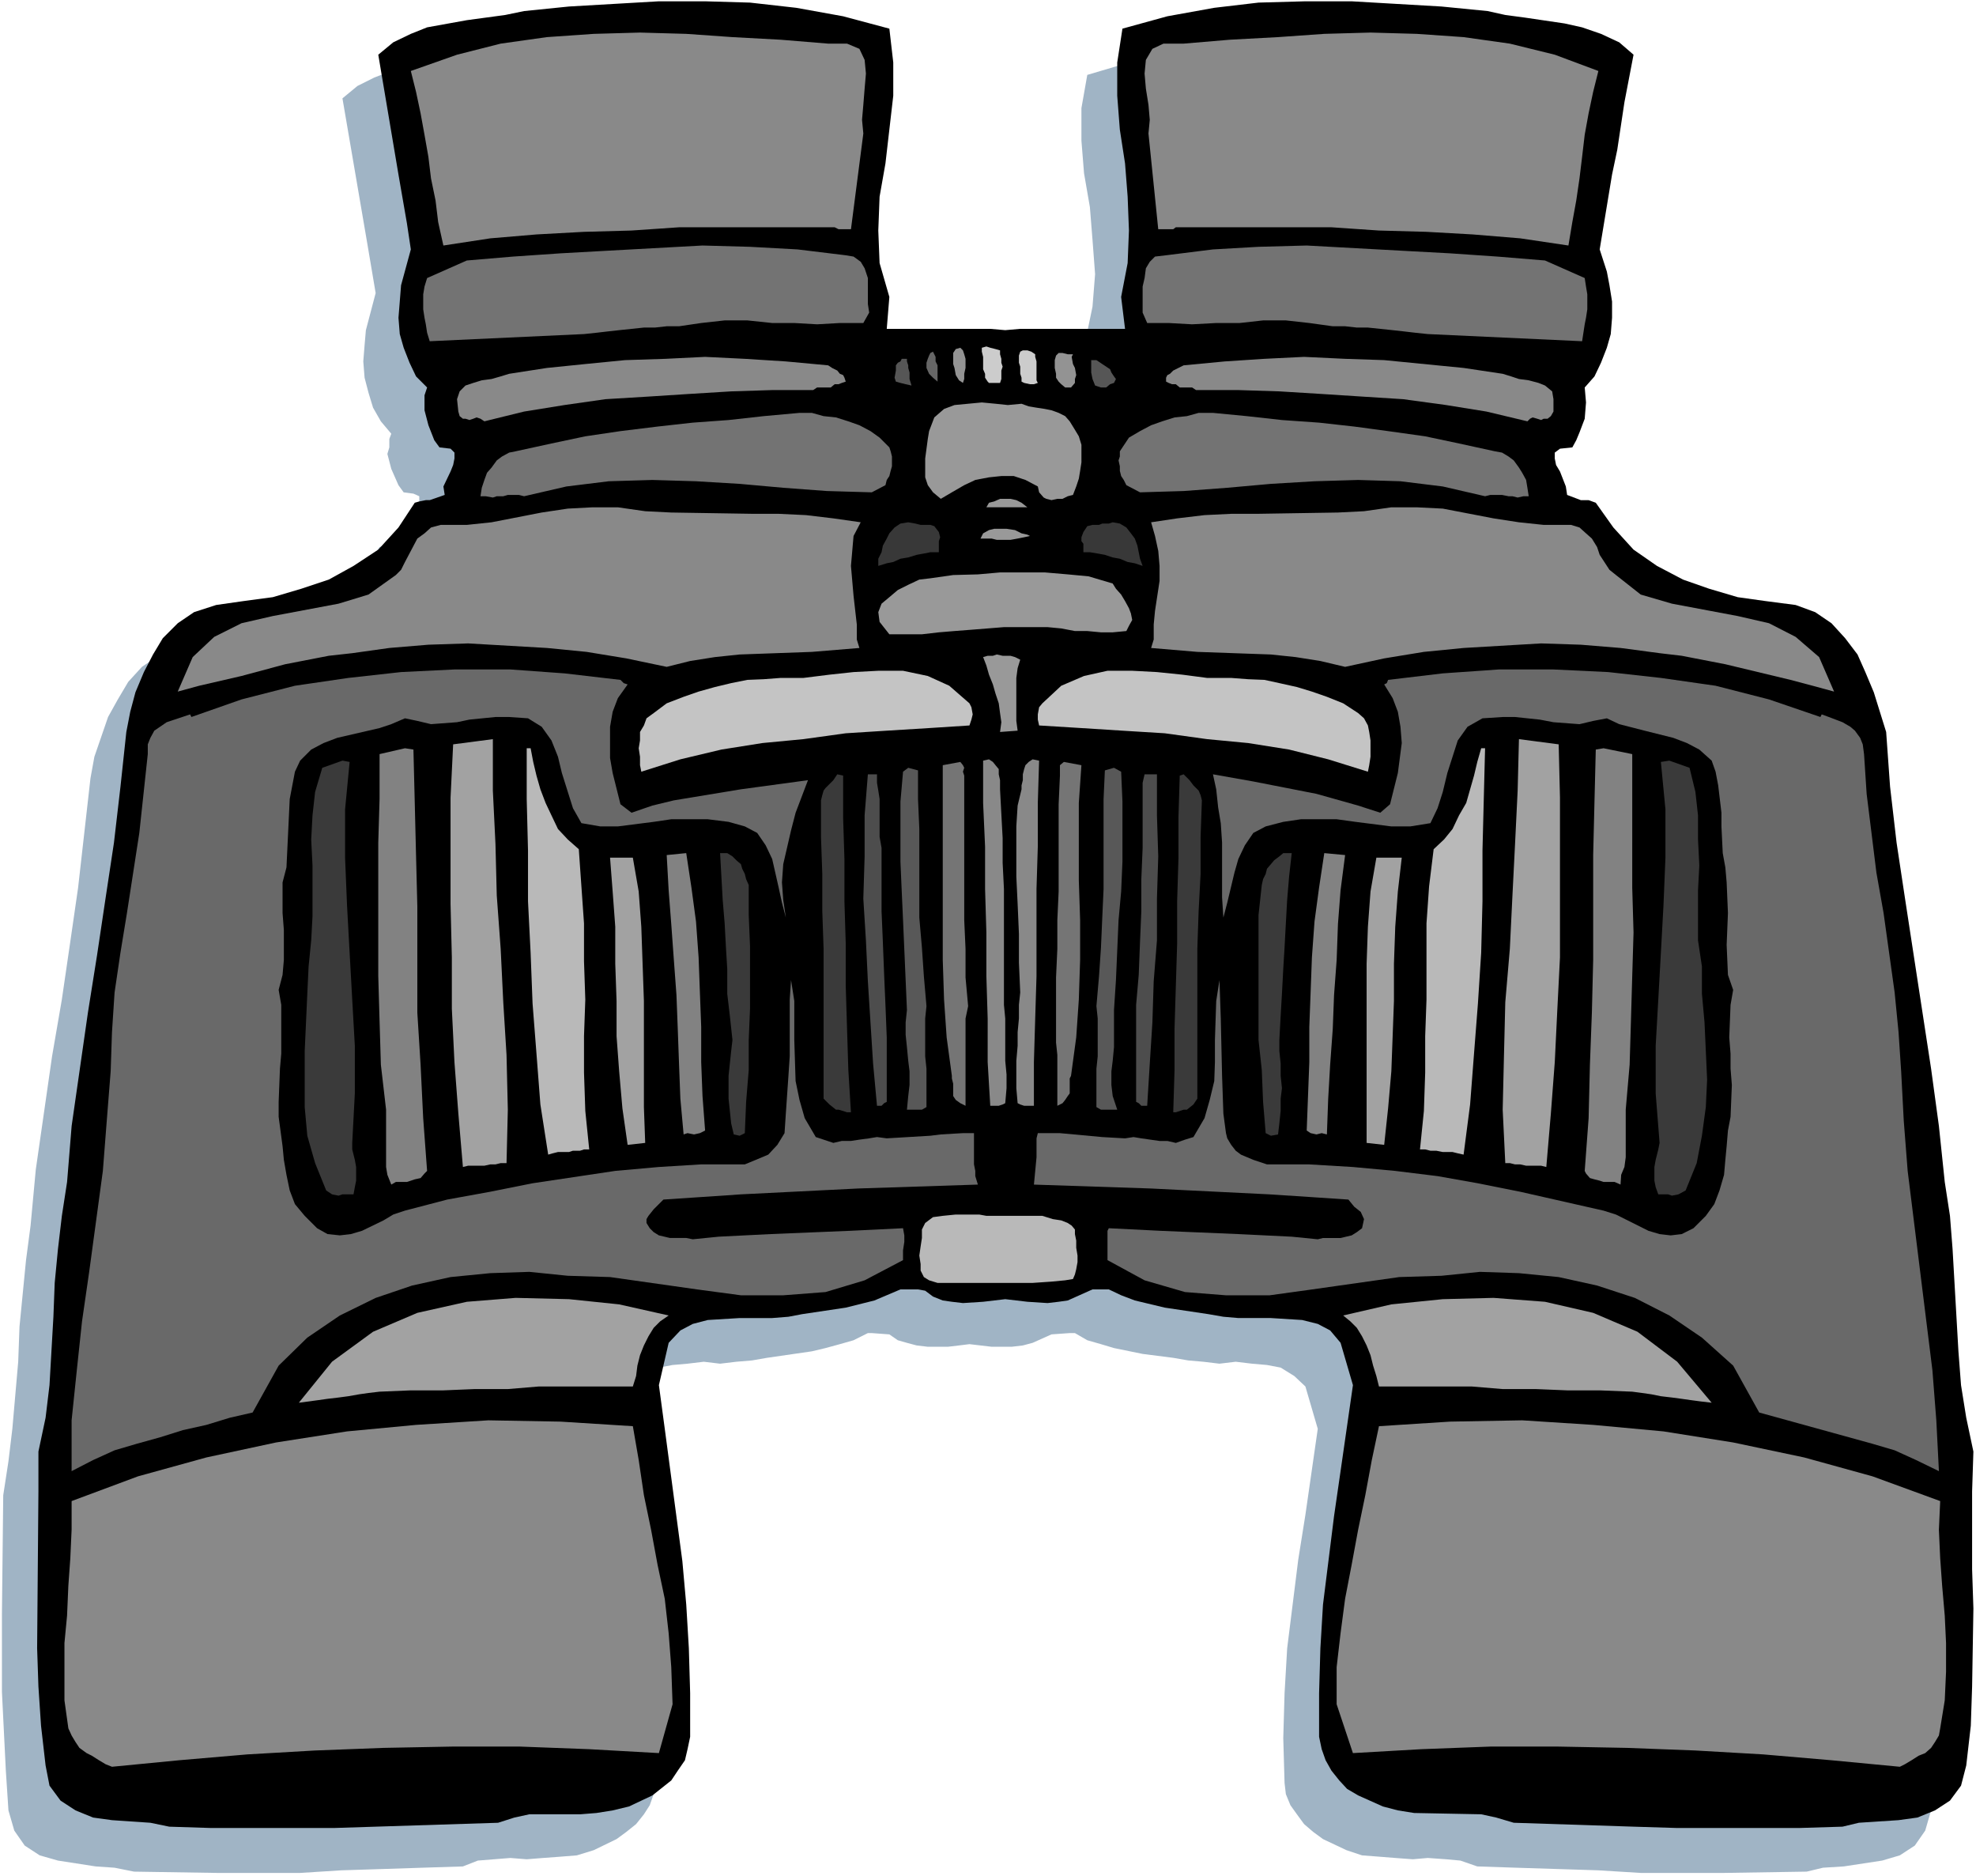 <?xml version="1.0" encoding="UTF-8" standalone="no"?>
<svg
   version="1.0"
   width="129.766mm"
   height="123.186mm"
   id="svg60"
   sodipodi:docname="Binoculars 15.wmf"
   xmlns:inkscape="http://www.inkscape.org/namespaces/inkscape"
   xmlns:sodipodi="http://sodipodi.sourceforge.net/DTD/sodipodi-0.dtd"
   xmlns="http://www.w3.org/2000/svg"
   xmlns:svg="http://www.w3.org/2000/svg">
  <rect width="100%" height="100%" fill="#333333" stroke="none"/>
  <sodipodi:namedview
     id="namedview60"
     pagecolor="#ffffff"
     bordercolor="#000000"
     borderopacity="0.25"
     inkscape:showpageshadow="2"
     inkscape:pageopacity="0.0"
     inkscape:pagecheckerboard="0"
     inkscape:deskcolor="#d1d1d1"
     inkscape:document-units="mm" />
  <defs
     id="defs1">
    <pattern
       id="WMFhbasepattern"
       patternUnits="userSpaceOnUse"
       width="6"
       height="6"
       x="0"
       y="0" />
  </defs>
  <path
     style="fill:#ffffff;fill-opacity:1;fill-rule:evenodd;stroke:none"
     d="M 0,465.584 H 490.455 V 0 H 0 Z"
     id="path1" />
  <path
     style="fill:#a0b4c5;fill-opacity:1;fill-rule:evenodd;stroke:none"
     d="m 480.921,371.045 -1.616,-8.403 -1.454,-8.08 -0.97,-16.645 -0.97,-16.807 -0.646,-8.403 -1.454,-8.565 -1.616,-13.898 -1.616,-14.221 -6.464,-42.341 -2.101,-13.413 -1.616,-13.898 -1.131,-13.252 -1.293,-5.333 -1.616,-4.687 -2.101,-5.171 -2.101,-4.363 -2.747,-4.363 -3.717,-3.717 -4.04,-2.747 -4.686,-1.616 -7.434,-1.131 -7.11,-1.293 -7.11,-1.778 -6.787,-2.262 -6.302,-3.394 -5.818,-4.04 -4.686,-5.495 -4.525,-5.979 -1.616,-0.808 -3.07,-0.323 -2.424,-0.646 v -1.616 l -1.616,-4.525 -1.454,-3.394 0.323,-1.293 1.454,-0.646 2.747,-0.323 1.616,-3.717 1.454,-3.717 0.323,-3.717 v -2.101 l -0.323,-1.293 1.939,-3.071 2.101,-3.394 1.293,-3.717 0.97,-3.717 0.323,-4.04 v -4.04 l -0.646,-3.717 -0.646,-3.717 -1.616,-5.495 2.909,-18.585 2.101,-11.797 0.97,-6.141 2.424,-11.797 -4.04,-3.07 -4.04,-2.101 -4.848,-1.616 -4.363,-0.97 -9.696,-1.454 -4.848,-0.646 -4.686,-0.97 -11.15,-0.97 -11.312,-0.808 -10.989,-0.646 h -11.312 l -11.474,0.323 -11.474,1.454 -11.15,2.262 -11.474,3.394 -1.454,8.242 v 8.08 l 0.646,8.08 1.454,8.403 0.646,8.08 0.646,8.565 -0.646,8.08 -1.778,8.565 0.808,7.757 h -10.504 -3.717 -11.474 l -3.878,0.323 -3.717,-0.323 h -11.15 -7.434 -7.11 l 1.131,-7.757 -2.101,-8.565 -0.323,-8.08 0.323,-8.565 0.97,-8.08 1.131,-8.403 0.646,-8.08 v -8.08 l -1.131,-8.242 -11.312,-3.394 -11.635,-2.262 -11.474,-1.454 -11.15,-0.323 h -11.15 l -22.786,1.454 -11.15,0.97 -4.686,0.97 -9.534,1.293 -9.858,1.778 -4.202,1.616 -4.202,2.101 -3.717,3.07 6.141,35.876 2.101,12.444 -2.424,9.211 -0.323,3.717 -0.323,4.04 0.323,4.04 0.97,3.717 1.131,3.717 1.939,3.394 2.586,3.071 -0.485,1.293 v 2.101 l -0.485,1.616 0.97,3.717 1.778,4.04 1.293,1.778 2.424,0.323 1.454,0.646 v 1.293 l -0.485,1.778 -0.97,1.616 -1.293,4.525 0.323,1.616 -3.717,0.97 h -1.131 l -1.616,0.485 -0.97,0.323 -4.04,5.979 -5.171,5.495 -5.979,4.04 -6.141,3.394 -7.11,2.262 -6.787,1.778 -7.434,1.293 -7.11,1.131 -5.171,1.616 -4.04,2.747 -3.394,3.717 -2.586,4.363 -2.424,4.363 -3.394,9.858 -0.97,5.333 -3.07,27.15 -1.939,13.413 -2.101,14.383 -2.424,14.06 -4.04,28.119 -1.293,13.898 -1.131,8.565 -1.616,16.484 -0.323,8.727 -1.454,16.645 -0.97,8.08 -1.293,8.403 -0.323,29.412 v 19.393 l 0.97,19.554 0.646,9.858 1.454,5.01 2.586,3.717 3.717,2.424 4.525,1.293 9.373,1.454 4.686,0.323 4.848,0.97 20.685,0.323 h 10.181 10.342 l 10.181,-0.646 10.181,-0.323 9.858,-0.323 10.181,-0.323 3.717,-1.454 4.04,-0.323 4.04,-0.323 4.04,0.323 4.04,-0.323 4.363,-0.323 4.04,-0.323 4.202,-1.293 5.656,-2.747 2.424,-1.778 2.424,-1.939 1.939,-2.424 1.454,-2.262 0.97,-2.747 0.323,-2.747 v -11.151 l -0.323,-11.151 -0.646,-11.151 -1.131,-10.828 -4.363,-33.129 -1.293,-10.504 3.07,-10.504 2.262,-2.586 3.394,-2.101 3.394,-0.646 3.717,-0.323 4.04,-0.485 4.04,0.485 4.04,-0.485 3.878,-0.323 3.717,-0.646 11.15,-1.616 3.394,-0.808 3.555,-0.97 3.394,-0.97 3.555,-1.778 h 0.97 l 4.363,0.323 2.101,1.454 2.262,0.646 2.424,0.646 2.747,0.323 h 5.01 l 2.747,-0.323 2.586,-0.323 2.747,0.323 2.747,0.323 h 5.01 l 2.747,-0.323 2.424,-0.646 4.686,-2.101 4.525,-0.323 h 1.293 l 3.07,1.778 3.394,0.97 3.232,0.97 7.11,1.454 7.595,0.97 3.717,0.646 3.717,0.323 4.04,0.485 4.04,-0.485 4.04,0.485 3.717,0.323 3.394,0.646 3.394,2.101 2.747,2.586 3.07,10.504 -3.07,21.332 -1.778,11.151 -2.747,21.978 -0.646,11.151 -0.323,11.151 0.323,11.151 0.323,2.747 1.131,2.747 1.616,2.262 1.778,2.424 2.262,1.939 2.424,1.778 5.818,2.747 3.878,1.293 4.202,0.323 4.04,0.323 4.363,0.323 3.717,-0.323 4.525,0.323 3.555,0.323 4.202,1.454 9.696,0.323 10.181,0.323 10.181,0.323 10.504,0.646 h 10.181 10.504 l 20.523,-0.323 4.04,-0.97 5.171,-0.323 9.534,-1.454 4.363,-1.293 3.717,-2.424 2.586,-3.717 1.454,-5.01 0.97,-9.858 0.323,-9.858 0.323,-19.231 -0.323,-9.858 v -19.554 z"
     id="path2" />
  <path
     style="fill:#000000;fill-opacity:1;fill-rule:evenodd;stroke:none"
     d="m 489.809,360.218 -1.778,-8.403 -1.293,-8.08 -0.646,-8.403 -1.454,-25.372 -0.646,-8.242 -1.293,-8.403 -1.454,-13.898 -1.939,-14.221 -6.464,-42.179 -2.101,-13.898 -1.616,-13.898 -0.97,-13.575 -3.07,-9.858 -2.101,-5.01 -1.939,-4.363 -3.07,-4.04 -3.394,-3.717 -4.04,-2.747 -4.848,-1.778 -7.434,-0.97 -6.949,-0.97 -7.11,-2.101 -6.464,-2.262 -6.464,-3.394 -5.818,-4.04 -5.01,-5.495 -4.363,-6.141 -1.778,-0.646 h -1.939 l -3.394,-1.293 -0.323,-2.101 -1.454,-3.717 -0.97,-1.616 -0.323,-1.616 v -1.454 l 1.293,-0.97 3.07,-0.323 0.97,-1.778 0.808,-1.939 1.293,-3.394 0.323,-4.04 -0.323,-3.717 2.424,-2.747 1.616,-3.394 1.454,-3.717 0.97,-3.394 0.323,-4.04 V 74.823 l -0.646,-4.04 -0.646,-3.394 -1.778,-5.495 3.07,-18.585 1.293,-6.141 1.778,-11.797 2.262,-11.797 -3.555,-3.07 -4.525,-2.101 -4.686,-1.616 -4.363,-0.97 L 378.467,4.363 373.619,3.717 369.256,2.747 357.782,1.616 346.632,0.97 335.481,0.323 h -11.474 l -11.635,0.323 -10.989,1.293 -11.635,2.101 -11.15,3.07 -1.293,8.403 v 8.242 l 0.646,8.403 1.293,8.403 0.646,8.242 0.323,8.403 -0.323,8.08 -1.616,8.403 0.97,7.919 h -26.018 l -3.717,0.323 -3.717,-0.323 h -25.694 l 0.646,-7.919 -2.424,-8.403 -0.323,-8.08 0.323,-8.403 1.454,-8.242 1.939,-16.807 V 15.514 L 220.745,7.111 209.272,4.04 197.637,1.939 186.163,0.646 175.013,0.323 h -11.474 l -11.15,0.646 -11.15,0.646 -11.15,1.131 -4.686,0.97 -9.534,1.293 -9.858,1.778 -4.04,1.616 -4.363,2.101 -3.717,3.07 5.01,29.735 2.101,12.12 0.97,6.464 -2.424,8.888 -0.323,4.04 -0.323,4.04 0.323,4.04 0.97,3.394 1.454,3.717 1.616,3.394 2.747,2.747 -0.646,1.939 v 1.778 1.939 l 0.97,3.717 1.454,3.717 1.293,1.778 2.747,0.323 0.97,0.97 v 1.454 l -0.323,1.616 -0.646,1.616 -1.778,3.717 0.323,2.101 -3.717,1.293 h -0.97 l -1.616,0.323 -1.131,0.323 -4.04,6.141 -5.01,5.495 -6.141,4.04 -6.141,3.394 -6.787,2.262 -7.11,2.101 -7.272,0.97 -6.787,0.97 -5.494,1.778 -4.04,2.747 -3.717,3.717 -2.424,4.04 -2.262,4.363 -2.101,5.01 -1.293,4.848 -0.97,5.01 -1.454,13.575 -1.616,13.898 -2.101,13.898 -2.101,14.06 -2.262,14.221 -4.04,28.119 -1.131,13.898 -1.293,8.403 -0.97,8.242 -0.808,8.403 -0.323,8.403 -0.97,16.969 -0.97,8.08 -1.778,8.403 v 9.858 l -0.323,38.947 0.323,9.535 0.646,9.696 1.131,9.858 0.97,5.01 2.747,3.717 3.717,2.424 4.363,1.778 4.686,0.646 9.534,0.646 4.686,0.97 10.181,0.323 h 10.181 20.685 l 40.562,-1.293 4.04,-1.293 3.717,-0.808 h 4.04 8.565 l 4.04,-0.323 4.04,-0.646 4.04,-0.97 5.818,-2.747 4.686,-3.717 1.616,-2.424 1.778,-2.586 0.646,-2.747 0.646,-3.071 v -10.828 l -0.323,-11.151 -0.646,-10.828 -0.97,-10.828 -4.363,-32.806 -1.454,-10.828 2.424,-10.504 2.909,-3.07 3.07,-1.616 3.717,-0.97 7.918,-0.485 h 4.04 4.04 l 4.04,-0.323 3.394,-0.646 10.827,-1.616 7.11,-1.778 6.464,-2.747 h 4.363 l 1.778,0.323 1.939,1.454 2.424,0.97 2.262,0.323 2.747,0.323 5.01,-0.323 5.494,-0.646 5.494,0.646 5.01,0.323 2.747,-0.323 2.262,-0.323 6.141,-2.747 h 4.04 l 3.07,1.454 3.394,1.293 7.434,1.778 10.827,1.616 3.717,0.646 3.717,0.323 h 4.04 4.04 l 7.757,0.485 3.878,0.97 3.07,1.616 2.586,3.07 3.07,10.504 -3.07,21.332 -1.616,11.151 -2.747,21.978 -0.646,10.828 -0.323,11.151 v 10.828 l 0.646,3.071 0.97,2.747 1.454,2.586 1.939,2.424 1.939,2.101 2.747,1.616 6.141,2.747 3.717,0.97 4.04,0.646 16.645,0.323 3.717,0.808 4.363,1.293 29.734,0.97 10.504,0.323 h 20.685 10.181 l 10.504,-0.323 4.04,-0.97 9.858,-0.646 4.686,-0.646 4.363,-1.778 3.717,-2.424 2.747,-3.717 1.293,-5.01 1.131,-9.858 0.323,-9.696 0.323,-19.393 -0.323,-9.696 v -19.393 z"
     id="path3" />
  <path
     style="fill:#696969;fill-opacity:1;fill-rule:evenodd;stroke:none"
     d="m 452.156,177.281 -0.323,0.646 -12.766,-4.363 -13.251,-3.394 -13.574,-1.939 -13.09,-1.454 -13.574,-0.646 h -13.574 l -13.898,0.97 -13.574,1.616 -0.323,0.808 -0.646,0.323 2.101,3.394 1.293,3.394 0.646,3.717 0.323,4.04 -0.97,7.434 -1.939,7.757 -2.424,2.101 -5.494,-1.778 -10.342,-2.909 -15.675,-3.07 -10.019,-1.778 0.808,3.717 0.485,4.525 0.646,3.879 0.323,4.848 v 13.575 l 0.323,5.01 0.97,-3.717 1.778,-7.434 0.97,-3.394 1.616,-3.394 2.101,-3.07 3.07,-1.616 4.363,-1.131 4.363,-0.646 h 4.525 4.363 l 4.686,0.646 8.888,1.131 h 4.686 l 5.01,-0.808 1.778,-3.717 1.293,-4.04 1.131,-4.687 1.293,-4.04 1.293,-4.04 2.424,-3.394 3.717,-2.101 5.01,-0.323 h 3.07 l 6.141,0.646 3.394,0.646 6.464,0.485 3.394,-0.808 3.394,-0.646 3.07,1.454 6.302,1.616 7.11,1.778 3.394,1.293 3.07,1.616 3.07,2.747 0.97,2.747 0.646,3.394 0.808,6.787 v 3.394 l 0.323,6.626 0.646,3.555 0.323,3.717 0.323,7.595 -0.323,7.919 0.323,7.434 1.293,3.717 -0.646,3.717 -0.323,8.08 0.323,4.04 v 3.717 l 0.323,4.04 -0.323,7.919 -0.646,3.394 -0.323,3.879 -0.323,3.394 -0.323,3.717 -1.131,3.879 -1.293,3.394 -2.101,2.909 -3.07,3.071 -2.909,1.454 -2.747,0.323 -2.747,-0.323 -2.747,-0.808 -8.08,-4.04 -3.07,-0.97 -20.685,-4.687 -10.504,-2.101 -10.019,-1.778 -10.504,-1.293 -10.504,-0.97 -10.827,-0.646 h -10.504 l -3.394,-1.131 -3.07,-1.293 -1.293,-0.97 -1.131,-1.454 -0.97,-1.616 -0.323,-1.293 -0.646,-4.848 -0.323,-9.373 -0.323,-14.221 -0.323,-9.535 -0.808,5.171 -0.323,9.696 v 5.495 l -0.162,4.687 -1.131,4.687 -1.293,4.525 -2.747,4.687 -2.101,0.646 -2.262,0.808 -2.101,-0.485 h -1.939 l -4.525,-0.646 -1.939,-0.323 -2.101,0.323 -5.656,-0.323 -10.504,-0.97 h -3.07 -2.424 l -0.323,1.293 v 4.687 l -0.646,6.787 29.088,0.97 29.411,1.454 9.858,0.646 9.696,0.646 1.454,1.778 1.616,1.293 0.808,1.778 -0.485,2.262 -1.293,0.97 -1.293,0.808 -2.747,0.646 h -4.363 l -1.293,0.323 -6.464,-0.646 -13.251,-0.646 -19.23,-0.808 -6.464,-0.323 -6.464,-0.323 -0.323,0.646 v 7.272 l 9.211,5.01 10.019,2.909 10.181,0.808 h 10.827 l 10.504,-1.454 21.654,-3.071 10.504,-0.323 9.534,-0.97 9.696,0.323 9.858,0.97 9.534,2.101 9.373,3.071 8.565,4.363 8.08,5.495 7.757,6.949 6.464,11.636 28.118,7.757 5.494,1.616 5.333,2.424 5.656,2.747 -0.646,-12.605 -0.97,-12.444 -6.141,-49.451 -0.97,-12.444 -0.646,-12.282 -0.646,-9.696 -0.97,-9.858 -2.747,-19.716 -1.778,-10.02 -2.424,-19.554 -0.646,-9.858 -0.323,-2.424 -0.646,-1.616 -1.293,-1.778 -1.131,-0.97 -1.939,-1.131 -3.394,-1.293 z"
     id="path4" />
  <path
     style="fill:#898989;fill-opacity:1;fill-rule:evenodd;stroke:none"
     d="m 401.091,142.697 -1.616,-1.293 -2.424,-3.717 -0.646,-1.939 -1.293,-2.101 -1.454,-1.293 -1.616,-1.454 -2.101,-0.646 h -6.787 l -6.141,-0.646 -6.302,-0.97 -12.605,-2.424 -6.464,-0.323 h -6.302 l -6.787,0.97 -6.464,0.323 -20.038,0.323 h -6.464 l -6.626,0.323 -6.787,0.808 -6.464,0.97 0.97,3.394 0.808,3.717 0.323,3.717 v 3.717 l -1.131,7.434 -0.323,3.394 v 3.717 l -0.646,2.101 11.474,0.97 18.261,0.646 6.141,0.646 6.141,0.97 6.141,1.454 9.696,-2.101 9.858,-1.616 9.858,-0.97 19.23,-1.131 9.858,0.323 9.858,0.808 9.696,1.293 5.494,0.646 10.827,2.101 16.16,3.879 5.494,1.454 5.333,1.454 -3.717,-8.565 -5.818,-5.01 -6.626,-3.394 -7.757,-1.778 -16.322,-3.071 -7.757,-2.262 z"
     id="path5" />
  <path
     style="fill:#898989;fill-opacity:1;fill-rule:evenodd;stroke:none"
     d="M 385.9,13.575 374.75,10.828 363.276,9.211 351.641,8.403 l -11.474,-0.323 -11.474,0.323 -11.474,0.808 -11.958,0.646 -11.474,0.97 h -5.01 l -2.747,1.293 -1.616,2.747 -0.323,3.394 0.323,3.717 0.646,4.04 0.323,3.717 -0.323,3.394 2.424,23.756 h 0.646 0.97 0.97 1.131 l 0.646,-0.485 h 0.97 0.97 1.131 11.797 11.797 11.958 l 11.797,0.808 11.797,0.323 11.474,0.646 11.797,0.97 11.958,1.778 0.97,-5.818 0.97,-5.333 0.808,-5.495 0.646,-5.333 0.646,-5.495 0.97,-5.333 1.131,-5.333 1.293,-5.171 z"
     id="path6" />
  <path
     style="fill:#898989;fill-opacity:1;fill-rule:evenodd;stroke:none"
     d="m 481.567,372.5 -16.806,-6.141 -16.968,-4.687 -17.614,-3.717 -17.291,-2.747 -17.453,-1.616 -17.614,-1.131 -17.938,0.323 -17.614,1.131 -1.778,8.403 -1.616,8.727 -1.778,8.565 -1.616,8.727 -1.616,8.403 -1.131,8.565 -0.97,8.403 v 9.211 l 4.04,12.12 16.968,-0.97 17.13,-0.646 h 16.968 l 16.968,0.323 16.968,0.646 16.806,0.97 16.968,1.454 16.968,1.616 1.293,-0.646 1.616,-0.97 1.778,-1.131 1.616,-0.646 1.454,-1.293 0.97,-1.454 0.97,-1.616 0.323,-1.778 1.131,-6.949 0.323,-7.111 v -7.111 l -0.323,-6.787 -0.646,-7.434 -0.485,-6.787 -0.323,-7.111 z"
     id="path7" />
  <path
     style="fill:#737373;fill-opacity:1;fill-rule:evenodd;stroke:none"
     d="m 383.476,64.642 -11.797,-0.97 -11.797,-0.808 -11.958,-0.646 -11.797,-0.646 -11.797,-0.646 -11.958,0.323 -11.312,0.646 -11.635,1.454 -2.747,0.323 -1.293,1.293 -0.97,1.616 -0.323,2.424 -0.485,2.101 v 2.262 2.101 2.101 l 1.131,2.586 h 5.333 l 5.818,0.323 5.979,-0.323 h 5.818 l 5.818,-0.646 h 5.656 l 5.818,0.646 5.818,0.808 h 3.07 l 2.909,0.323 h 2.747 l 3.07,0.323 3.07,0.323 2.909,0.323 2.747,0.323 3.07,0.323 38.299,1.778 0.323,-2.101 0.323,-2.101 0.323,-1.616 0.323,-2.101 v -1.939 -1.778 l -0.323,-1.939 -0.323,-2.101 z"
     id="path8" />
  <path
     style="fill:#3a3a3a;fill-opacity:1;fill-rule:evenodd;stroke:none"
     d="m 414.342,188.755 -2.101,0.323 1.131,11.797 v 11.959 l -0.485,11.797 -0.646,11.797 -0.646,11.636 -0.646,11.474 v 11.797 l 0.97,12.282 -0.323,1.616 -0.323,1.293 -0.323,1.293 -0.323,1.778 v 1.616 1.778 l 0.323,1.616 0.646,1.778 h 0.646 1.131 0.646 l 0.97,0.323 1.616,-0.323 1.778,-0.97 2.747,-6.787 1.293,-6.787 0.97,-7.111 0.323,-6.787 -0.323,-7.111 -0.323,-7.111 -0.646,-7.111 v -6.787 l -0.97,-6.464 v -5.979 -6.464 l 0.323,-6.141 -0.323,-6.464 v -5.979 l -0.646,-5.818 -1.454,-5.979 z"
     id="path9" />
  <path
     style="fill:#898989;fill-opacity:1;fill-rule:evenodd;stroke:none"
     d="m 372.972,92.761 -9.696,-1.454 -9.858,-0.97 -9.858,-0.97 -9.696,-0.323 -10.181,-0.485 -9.858,0.485 -9.858,0.646 -10.181,0.97 -1.293,0.646 -1.293,0.646 -0.808,0.808 -0.646,0.323 -0.323,0.646 v 0.97 l 0.646,0.323 0.808,0.323 h 0.97 l 0.97,0.808 h 0.97 1.131 0.97 l 0.97,0.646 h 10.504 l 10.181,0.323 10.504,0.646 10.019,0.646 10.181,0.646 10.666,1.454 10.019,1.616 10.181,2.424 0.646,-0.646 0.646,-0.323 1.131,0.323 0.97,0.323 0.646,-0.323 h 0.97 l 0.808,-0.646 0.646,-1.131 v -3.07 l -0.323,-1.939 -1.778,-1.454 -1.616,-0.646 -2.424,-0.646 -2.424,-0.323 -1.939,-0.646 z"
     id="path10" />
  <path
     style="fill:#828282;fill-opacity:1;fill-rule:evenodd;stroke:none"
     d="m 398.02,185.684 -1.939,0.323 -0.323,12.928 -0.323,13.252 v 12.767 13.252 l -0.323,13.09 -0.485,12.928 -0.323,13.252 -0.97,13.09 0.323,0.646 0.97,1.131 1.131,0.323 1.293,0.323 0.97,0.323 h 1.454 1.293 l 1.454,0.646 0.162,-2.424 0.808,-1.939 0.323,-2.424 v -2.262 -2.424 -2.424 -2.586 -2.101 l 0.97,-11.151 0.323,-10.828 0.323,-11.151 0.323,-10.828 -0.323,-11.151 V 209.117 198.289 187.139 Z"
     id="path11" />
  <path
     style="fill:#737373;fill-opacity:1;fill-rule:evenodd;stroke:none"
     d="m 371.033,111.992 -8.888,-1.939 -8.403,-1.778 -9.211,-1.293 -8.403,-1.131 -8.726,-0.97 -9.211,-0.646 -8.726,-0.97 -8.403,-0.808 h -3.555 l -2.909,0.808 -3.07,0.323 -3.07,0.97 -2.747,0.97 -2.747,1.454 -2.747,1.616 -1.616,2.424 -0.646,0.97 v 1.293 l -0.323,0.97 0.323,1.454 v 1.131 l 0.323,1.293 0.646,0.97 0.646,1.293 3.394,1.778 10.827,-0.323 10.827,-0.808 10.827,-0.97 10.827,-0.646 10.827,-0.323 10.504,0.323 10.504,1.293 10.504,2.424 1.293,-0.323 h 1.454 1.454 l 1.616,0.323 h 0.97 l 1.293,0.323 1.454,-0.323 h 1.293 l -0.323,-2.101 -0.323,-1.939 -0.97,-1.778 -0.808,-1.293 -1.293,-1.778 -1.293,-0.97 -1.616,-0.97 z"
     id="path12" />
  <path
     style="fill:#a2a2a2;fill-opacity:1;fill-rule:evenodd;stroke:none"
     d="m 377.012,183.422 -0.323,12.767 -0.646,13.252 -0.646,12.767 -0.646,13.252 -1.131,13.252 -0.323,13.09 -0.323,13.575 0.646,13.252 h 1.131 l 1.293,0.323 h 1.293 l 1.454,0.323 h 0.97 1.454 1.293 l 1.293,0.323 1.131,-13.252 0.97,-12.767 0.646,-13.252 0.646,-12.767 v -13.252 -13.252 -13.09 l -0.323,-13.252 z"
     id="path13" />
  <path
     style="fill:#a2a2a2;fill-opacity:1;fill-rule:evenodd;stroke:none"
     d="m 333.38,326.442 1.778,1.454 1.616,1.616 1.293,2.101 1.131,2.262 0.97,2.424 0.646,2.586 0.808,2.586 0.646,2.586 h 7.11 8.08 7.757 l 7.757,0.646 h 8.242 l 7.757,0.323 h 8.08 l 8.08,0.323 2.424,0.323 2.262,0.323 2.424,0.485 2.747,0.323 2.424,0.323 2.262,0.323 2.424,0.323 2.747,0.323 -8.565,-10.181 -9.858,-7.434 -10.989,-4.687 -11.958,-2.747 -12.766,-0.97 -12.605,0.323 -12.766,1.293 z"
     id="path14" />
  <path
     style="fill:#b9b9b9;fill-opacity:1;fill-rule:evenodd;stroke:none"
     d="m 367.64,185.684 -0.97,3.394 -0.808,3.394 -0.97,3.394 -0.97,3.394 -1.778,3.07 -1.616,3.394 -2.101,2.586 -2.586,2.424 -1.131,9.211 -0.646,9.211 v 9.373 9.535 l -0.323,9.05 v 9.05 l -0.323,9.535 -0.97,9.535 h 1.293 l 1.293,0.323 h 1.454 l 1.616,0.323 h 1.131 1.293 l 1.293,0.323 1.454,0.323 1.616,-12.444 0.97,-12.605 0.97,-12.444 0.808,-12.605 0.323,-12.767 v -12.605 l 0.323,-12.767 0.323,-12.605 z"
     id="path15" />
  <path
     style="fill:#a2a2a2;fill-opacity:1;fill-rule:evenodd;stroke:none"
     d="m 341.622,212.834 -1.454,8.403 -0.646,8.727 -0.323,9.211 v 9.211 8.727 8.727 8.888 8.888 l 4.363,0.485 0.97,-9.05 0.808,-9.211 0.323,-8.727 0.323,-8.727 v -9.211 l 0.323,-9.211 0.646,-8.727 0.97,-8.403 z"
     id="path16" />
  <path
     style="fill:#828282;fill-opacity:1;fill-rule:evenodd;stroke:none"
     d="m 328.694,211.703 -1.293,8.565 -1.131,8.403 -0.646,8.888 -0.323,8.727 -0.323,8.565 v 8.727 l -0.323,8.403 -0.323,8.565 0.97,0.646 1.454,0.323 1.293,-0.323 1.293,0.323 0.323,-8.888 0.485,-8.403 0.646,-8.888 0.323,-8.403 0.646,-8.727 0.323,-8.888 0.646,-8.403 1.131,-8.727 z"
     id="path17" />
  <path
     style="fill:#3a3a3a;fill-opacity:1;fill-rule:evenodd;stroke:none"
     d="m 320.614,211.703 h -2.101 l -0.97,0.808 -1.293,0.97 -0.808,0.97 -0.97,1.131 -0.323,1.293 -0.646,1.293 -0.323,1.454 -0.808,7.434 v 7.757 7.757 7.757 7.757 l 0.808,7.434 0.323,7.919 0.646,7.757 1.293,0.646 1.778,-0.323 0.323,-2.747 0.323,-3.07 v -3.071 l 0.323,-2.586 -0.323,-3.071 v -3.07 l -0.323,-3.071 v -2.747 l 0.323,-5.979 0.323,-5.495 0.323,-6.141 0.323,-5.333 0.323,-5.979 0.323,-5.818 0.485,-5.818 z"
     id="path18" />
  <path
     style="fill:#696969;fill-opacity:1;fill-rule:evenodd;stroke:none"
     d="m 47.187,177.281 0.323,0.646 12.443,-4.363 13.251,-3.394 13.251,-1.939 13.09,-1.454 13.251,-0.646 h 13.898 l 13.413,0.97 13.898,1.616 0.808,0.808 0.97,0.323 -2.424,3.394 -1.293,3.394 -0.646,3.717 v 4.04 3.717 l 0.646,3.717 1.939,7.757 2.747,2.101 5.171,-1.778 5.333,-1.293 16.645,-2.747 16.645,-2.262 -3.07,8.08 -1.131,4.363 -1.939,8.403 -0.323,4.525 0.323,4.363 0.646,4.363 -0.97,-3.717 -0.808,-3.717 -1.616,-7.111 -1.616,-3.394 -2.101,-3.07 -3.07,-1.616 -4.04,-1.131 -5.171,-0.646 h -4.363 -4.686 l -4.363,0.646 -8.888,1.131 h -4.363 l -4.686,-0.808 -2.101,-3.717 -2.747,-8.727 -0.97,-4.04 -1.616,-4.04 -2.424,-3.394 -3.394,-2.101 -4.686,-0.323 h -3.394 l -6.464,0.646 -3.07,0.646 -6.464,0.485 -3.394,-0.808 -3.07,-0.646 -3.394,1.454 -2.909,0.97 -10.504,2.424 -3.394,1.293 -3.07,1.616 -2.747,2.747 -1.293,2.747 -1.293,6.787 -0.808,16.969 -0.97,3.717 v 4.04 3.555 l 0.323,4.202 v 7.434 l -0.323,3.717 -0.97,3.717 0.646,3.717 v 4.04 4.04 4.04 l -0.323,3.717 -0.323,8.242 v 3.717 l 0.97,7.272 0.323,3.394 0.646,3.717 0.808,3.879 1.293,3.394 2.424,2.909 3.07,3.071 2.586,1.454 3.07,0.323 2.747,-0.323 2.747,-0.808 5.333,-2.586 2.424,-1.454 2.909,-0.97 10.504,-2.747 10.666,-1.939 10.504,-2.101 20.523,-3.071 10.827,-0.97 10.504,-0.646 h 10.827 l 2.747,-1.131 3.07,-1.293 2.262,-2.424 1.778,-2.909 0.323,-4.848 0.646,-9.373 0.323,-4.848 v -14.06 l 0.323,-4.848 0.808,5.171 v 9.696 l 0.323,10.181 0.97,4.687 1.293,4.525 2.747,4.687 1.939,0.646 2.424,0.808 2.101,-0.485 h 2.262 l 2.101,-0.323 2.424,-0.323 1.939,-0.323 2.424,0.323 10.827,-0.646 2.586,-0.323 5.494,-0.323 h 2.747 v 1.293 6.464 l 0.323,1.616 v 1.293 l 0.646,2.101 -29.734,0.97 -29.088,1.454 -9.534,0.646 -9.696,0.646 -2.424,2.424 -1.293,1.616 -0.485,0.808 v 0.97 l 0.808,1.293 0.97,0.97 1.293,0.808 2.747,0.646 h 4.04 l 1.616,0.323 6.464,-0.646 12.928,-0.646 19.554,-0.808 6.787,-0.323 6.464,-0.323 0.323,1.778 v 1.616 l -0.323,2.101 v 2.424 l -9.534,5.01 -9.696,2.909 -10.504,0.808 h -10.504 l -10.827,-1.454 -21.654,-3.071 -10.504,-0.323 -9.534,-0.97 -9.696,0.323 -9.858,0.97 -9.534,2.101 -9.05,3.071 -8.888,4.363 -8.08,5.495 -7.11,6.949 -6.464,11.636 -5.656,1.293 -5.818,1.778 -5.818,1.293 -5.656,1.778 -5.818,1.616 -5.494,1.616 -5.333,2.424 -5.333,2.747 v -12.605 l 1.293,-12.444 1.293,-12.12 1.778,-12.282 3.394,-25.049 0.97,-12.444 0.97,-12.282 0.323,-9.696 0.646,-9.858 1.454,-9.858 1.616,-9.858 3.07,-19.877 2.101,-19.554 v -2.424 l 0.646,-1.616 0.97,-1.778 3.07,-2.101 z"
     id="path19" />
  <path
     style="fill:#898989;fill-opacity:1;fill-rule:evenodd;stroke:none"
     d="m 98.253,142.697 1.293,-1.293 0.97,-1.939 3.07,-5.818 1.778,-1.293 1.616,-1.454 2.424,-0.646 h 6.464 l 6.141,-0.646 12.443,-2.424 6.464,-0.97 6.141,-0.323 h 6.302 l 6.787,0.97 6.464,0.323 20.362,0.323 h 6.302 l 6.787,0.323 6.787,0.808 6.787,0.97 -1.778,3.394 -0.323,3.717 -0.323,3.717 0.646,7.434 0.808,7.111 v 3.717 l 0.646,2.101 -11.797,0.97 -17.938,0.646 -6.141,0.646 -6.141,0.97 -5.818,1.454 -10.019,-2.101 -9.858,-1.616 -9.858,-0.97 -19.554,-1.131 -9.858,0.323 -9.696,0.808 -9.211,1.293 -5.818,0.646 -10.827,2.101 -10.827,2.909 -10.504,2.424 -5.333,1.454 3.717,-8.565 5.333,-5.01 6.787,-3.394 7.757,-1.778 16.322,-3.071 7.434,-2.262 z"
     id="path20" />
  <path
     style="fill:#898989;fill-opacity:1;fill-rule:evenodd;stroke:none"
     d="m 113.443,13.575 10.827,-2.747 11.474,-1.616 11.635,-0.808 11.474,-0.323 11.474,0.323 11.474,0.808 11.958,0.646 11.797,0.97 h 4.686 l 3.07,1.293 1.293,2.747 0.323,3.394 -0.323,3.717 -0.323,4.04 -0.323,3.717 0.323,3.394 -3.07,23.756 h -1.293 -1.778 l -0.97,-0.485 h -0.97 -0.97 -0.808 -12.12 -11.797 -11.958 l -11.797,0.808 -11.797,0.323 -11.797,0.646 -11.474,0.97 -11.635,1.778 -1.293,-5.818 -0.646,-5.333 -1.131,-5.495 -0.646,-5.333 -0.97,-5.495 -0.97,-5.333 -1.131,-5.333 -1.293,-5.171 z"
     id="path21" />
  <path
     style="fill:#898989;fill-opacity:1;fill-rule:evenodd;stroke:none"
     d="m 17.776,372.5 16.483,-6.141 16.968,-4.687 17.291,-3.717 17.614,-2.747 17.13,-1.616 17.938,-1.131 17.938,0.323 17.938,1.131 1.454,8.403 1.293,8.727 1.778,8.565 1.616,8.727 1.778,8.403 0.97,8.565 0.646,8.403 0.323,9.211 -3.394,12.12 -17.291,-0.97 -17.13,-0.646 h -16.968 l -16.968,0.323 -16.968,0.646 -16.806,0.97 -16.968,1.454 -16.645,1.616 -1.616,-0.646 -1.616,-0.97 -1.778,-1.131 -1.293,-0.646 -1.778,-1.293 -0.97,-1.454 -0.97,-1.616 -0.808,-1.778 -0.97,-6.949 v -7.111 -7.111 l 0.646,-6.787 0.323,-7.434 0.485,-6.787 0.323,-7.111 z"
     id="path22" />
  <path
     style="fill:#737373;fill-opacity:1;fill-rule:evenodd;stroke:none"
     d="m 115.867,64.642 11.474,-0.97 11.797,-0.808 11.635,-0.646 11.797,-0.646 11.797,-0.646 11.797,0.323 11.797,0.646 11.958,1.454 1.939,0.323 1.778,1.293 0.97,1.616 0.808,2.424 v 2.101 2.262 2.101 l 0.323,2.101 -1.454,2.586 h -5.818 l -5.656,0.323 -5.656,-0.323 h -5.494 l -6.141,-0.646 h -5.656 l -5.818,0.646 -5.494,0.808 h -3.07 l -2.909,0.323 h -2.747 l -3.07,0.323 -3.07,0.323 -2.909,0.323 -2.747,0.323 -3.07,0.323 -38.299,1.778 -0.646,-2.101 -0.323,-2.101 -0.323,-1.616 -0.323,-2.101 v -1.939 -1.778 l 0.323,-1.939 0.646,-2.101 z"
     id="path23" />
  <path
     style="fill:#3a3a3a;fill-opacity:1;fill-rule:evenodd;stroke:none"
     d="m 85.002,188.755 1.778,0.323 -1.131,11.797 v 11.959 l 0.485,11.797 0.646,11.797 0.646,11.636 0.646,11.474 v 11.797 l -0.646,12.282 v 1.616 l 0.323,1.293 0.323,1.293 0.323,1.778 v 1.616 1.778 l -0.323,1.616 -0.323,1.778 h -0.97 -0.646 -1.131 l -0.97,0.323 -1.616,-0.323 -1.454,-0.97 -2.747,-6.787 -1.939,-6.787 -0.646,-7.111 v -6.787 -7.111 l 0.323,-7.111 0.323,-7.111 0.323,-6.787 0.646,-6.464 0.323,-5.979 v -6.464 -6.141 l -0.323,-6.464 0.323,-5.979 0.646,-5.818 1.778,-5.979 z"
     id="path24" />
  <path
     style="fill:#898989;fill-opacity:1;fill-rule:evenodd;stroke:none"
     d="m 126.371,92.761 9.373,-1.454 9.534,-0.97 9.858,-0.97 10.019,-0.323 9.858,-0.485 9.858,0.485 10.181,0.646 10.504,0.97 0.97,0.646 1.293,0.646 0.646,0.808 0.808,0.323 0.323,0.646 0.323,0.97 -0.97,0.323 -0.808,0.323 h -0.97 l -0.97,0.808 h -1.293 -1.131 -0.97 l -0.97,0.646 h -10.181 l -10.181,0.323 -10.504,0.646 -10.019,0.646 -10.666,0.646 -10.181,1.454 -10.019,1.616 -9.858,2.424 -0.97,-0.646 -0.97,-0.323 -0.808,0.323 -0.97,0.323 -0.97,-0.323 h -0.646 l -0.808,-0.646 -0.323,-1.131 -0.323,-3.07 0.646,-1.939 1.454,-1.454 1.939,-0.646 2.101,-0.646 2.424,-0.323 2.262,-0.646 z"
     id="path25" />
  <path
     style="fill:#828282;fill-opacity:1;fill-rule:evenodd;stroke:none"
     d="m 100.515,185.684 2.101,0.323 0.323,12.928 0.323,13.252 0.323,12.767 v 13.252 13.09 l 0.808,12.928 0.646,13.252 0.97,13.09 -0.646,0.646 -0.97,1.131 -1.454,0.323 -0.97,0.323 -0.97,0.323 h -1.454 -1.293 l -1.131,0.646 -0.97,-2.424 -0.323,-1.939 v -2.424 -2.262 -2.424 -2.424 -2.586 -2.101 l -1.293,-11.151 -0.323,-10.828 -0.323,-11.151 v -10.828 -11.151 -11.151 l 0.323,-10.828 v -11.151 z"
     id="path26" />
  <path
     style="fill:#737373;fill-opacity:1;fill-rule:evenodd;stroke:none"
     d="m 127.987,111.992 8.888,-1.939 8.403,-1.778 8.726,-1.293 9.211,-1.131 8.726,-0.97 8.888,-0.646 8.726,-0.97 8.888,-0.808 h 3.07 l 2.909,0.808 3.07,0.323 3.07,0.97 2.747,0.97 2.747,1.454 2.262,1.616 2.424,2.424 0.323,0.97 0.323,1.293 v 0.97 1.454 l -0.323,1.131 -0.323,1.293 -0.646,0.97 -0.323,1.293 -3.394,1.778 -11.15,-0.323 -10.827,-0.808 -10.827,-0.97 -10.827,-0.646 -10.827,-0.323 -10.827,0.323 -10.504,1.293 -10.504,2.424 -1.293,-0.323 h -1.131 -1.616 l -1.131,0.323 h -1.616 l -0.97,0.323 -1.778,-0.323 h -1.293 l 0.323,-2.101 0.646,-1.939 0.646,-1.778 1.131,-1.293 1.293,-1.778 1.293,-0.97 1.778,-0.97 z"
     id="path27" />
  <path
     style="fill:#a2a2a2;fill-opacity:1;fill-rule:evenodd;stroke:none"
     d="m 122.331,183.422 v 12.767 l 0.646,13.252 0.323,12.767 0.97,13.252 0.646,13.252 0.808,13.09 0.323,13.575 -0.323,13.252 h -1.454 l -1.293,0.323 h -1.293 l -1.454,0.323 h -1.293 -1.454 -1.293 l -1.293,0.323 -1.131,-13.252 -0.97,-12.767 -0.646,-13.252 v -12.767 l -0.323,-13.252 v -13.252 -13.09 l 0.646,-13.252 z"
     id="path28" />
  <path
     style="fill:#a2a2a2;fill-opacity:1;fill-rule:evenodd;stroke:none"
     d="m 165.963,326.442 -2.101,1.454 -1.616,1.616 -1.293,2.101 -1.131,2.262 -0.97,2.424 -0.646,2.586 -0.323,2.586 -0.808,2.586 h -7.757 -7.757 -7.757 l -7.757,0.646 h -8.242 l -7.757,0.323 h -8.08 l -7.757,0.323 -2.747,0.323 -2.262,0.323 -2.747,0.485 -2.424,0.323 -2.747,0.323 -2.262,0.323 -2.424,0.323 -2.424,0.323 8.242,-10.181 10.181,-7.434 10.989,-4.687 12.282,-2.747 12.12,-0.97 13.251,0.323 12.443,1.293 z"
     id="path29" />
  <path
     style="fill:#b9b9b9;fill-opacity:1;fill-rule:evenodd;stroke:none"
     d="m 131.704,185.684 0.646,3.394 0.808,3.394 0.97,3.394 1.293,3.394 1.454,3.07 1.616,3.394 2.424,2.586 2.747,2.424 0.646,9.211 0.646,9.211 v 9.373 l 0.323,9.535 -0.323,9.05 v 9.05 l 0.323,9.535 0.97,9.535 h -1.293 l -0.97,0.323 h -1.778 l -0.97,0.323 h -1.454 -1.293 l -1.293,0.323 -1.131,0.323 -1.939,-12.444 -0.97,-12.605 -0.97,-12.444 -0.485,-12.605 -0.646,-12.767 v -12.605 l -0.323,-12.767 v -12.605 z"
     id="path30" />
  <path
     style="fill:#a2a2a2;fill-opacity:1;fill-rule:evenodd;stroke:none"
     d="m 157.075,212.834 1.454,8.403 0.646,8.727 0.323,9.211 0.323,9.211 v 8.727 8.727 8.888 l 0.323,8.888 -4.363,0.485 -1.293,-9.05 -0.808,-9.211 -0.646,-8.727 v -8.727 l -0.323,-9.211 v -9.211 l -0.646,-8.727 -0.646,-8.403 z"
     id="path31" />
  <path
     style="fill:#c4c4c4;fill-opacity:1;fill-rule:evenodd;stroke:none"
     d="m 193.758,168.231 h 5.656 l 6.464,-0.808 5.979,-0.646 6.141,-0.323 h 6.141 l 6.141,1.293 5.333,2.424 5.01,4.363 0.485,0.97 0.323,1.778 -0.323,1.293 -0.485,1.454 -10.019,0.646 -10.504,0.646 -10.181,0.646 -10.504,1.454 -10.181,0.97 -10.181,1.616 -10.181,2.424 -9.696,3.07 -0.323,-1.616 v -2.101 l -0.323,-2.101 0.323,-1.939 v -2.101 l 0.97,-1.616 0.646,-1.778 1.778,-1.293 3.232,-2.424 4.202,-1.616 3.717,-1.293 4.04,-1.131 4.04,-0.97 4.04,-0.808 4.04,-0.162 z"
     id="path32" />
  <path
     style="fill:#828282;fill-opacity:1;fill-rule:evenodd;stroke:none"
     d="m 170.326,211.703 1.293,8.565 1.131,8.403 0.646,8.888 0.323,8.727 0.323,8.565 v 8.727 l 0.323,8.403 0.646,8.565 -1.293,0.646 -1.454,0.323 -1.616,-0.323 -0.97,0.323 -0.808,-8.888 -0.323,-8.403 -0.323,-8.888 -0.323,-8.403 -0.646,-8.727 -0.646,-8.888 -0.646,-8.403 -0.485,-8.727 z"
     id="path33" />
  <path
     style="fill:#3a3a3a;fill-opacity:1;fill-rule:evenodd;stroke:none"
     d="m 178.729,211.703 h 1.778 l 1.293,0.808 0.97,0.97 1.131,0.97 0.323,1.131 0.646,1.293 0.323,1.293 0.646,1.454 v 7.434 l 0.323,7.757 v 7.757 7.757 l -0.323,7.757 v 7.434 l -0.646,7.919 -0.323,7.757 -1.293,0.646 -1.454,-0.323 -0.646,-2.747 -0.323,-3.07 -0.323,-3.071 v -2.586 -3.071 l 0.323,-3.07 0.323,-3.071 0.323,-2.747 -0.646,-5.979 -0.646,-5.495 v -6.141 l -0.323,-5.333 -0.323,-5.979 -0.485,-5.818 -0.323,-5.818 z"
     id="path34" />
  <path
     style="fill:#565656;fill-opacity:1;fill-rule:evenodd;stroke:none"
     d="m 225.109,89.044 v 0.646 l 0.323,0.97 v 0.646 l 0.323,1.131 v 1.616 l 0.485,1.616 -1.454,-0.323 -1.293,-0.323 -1.131,-0.323 -0.323,-0.97 0.323,-1.778 v -1.293 l 0.485,-0.646 0.646,-0.323 0.323,-0.646 z"
     id="path35" />
  <path
     style="fill:#666666;fill-opacity:1;fill-rule:evenodd;stroke:none"
     d="m 231.573,87.267 0.323,0.646 0.323,0.646 v 1.131 l 0.485,0.97 v 0.97 1.131 0.97 0.97 l -1.131,-0.97 -0.97,-0.97 -0.646,-1.454 v -1.293 l 0.323,-0.97 0.323,-0.808 0.323,-0.646 z"
     id="path36" />
  <path
     style="fill:#939393;fill-opacity:1;fill-rule:evenodd;stroke:none"
     d="m 238.36,86.297 0.646,0.646 0.323,0.97 0.323,1.131 v 1.293 0.97 l -0.323,1.454 v 1.293 l -0.323,0.97 -0.97,-0.646 -0.808,-1.293 -0.323,-1.778 -0.323,-0.97 v -1.778 -0.97 l 0.646,-0.97 z"
     id="path37" />
  <path
     style="fill:#383838;fill-opacity:1;fill-rule:evenodd;stroke:none"
     d="m 225.432,129.607 1.778,0.323 1.293,0.323 h 0.808 0.97 0.646 l 0.97,0.323 1.131,1.454 0.323,1.293 -0.323,0.97 v 0.646 1.131 0.97 h -2.101 l -1.616,0.323 -1.778,0.323 -2.101,0.646 -1.939,0.323 -1.778,0.808 -1.616,0.323 -2.101,0.646 v -1.778 l 0.808,-1.616 0.323,-1.616 0.97,-1.778 0.646,-1.293 1.293,-1.454 1.454,-0.97 z"
     id="path38" />
  <path
     style="fill:#383838;fill-opacity:1;fill-rule:evenodd;stroke:none"
     d="m 276.174,129.607 -0.97,0.323 h -0.646 -0.97 l -0.808,0.323 h -1.616 l -1.293,0.323 -0.97,1.454 -0.485,1.293 v 0.97 l 0.485,0.646 v 1.131 0.97 h 1.616 l 1.939,0.323 1.778,0.323 1.939,0.646 1.778,0.323 1.939,0.808 1.778,0.323 1.939,0.646 -0.646,-1.778 -0.323,-1.616 -0.323,-1.616 -0.646,-1.778 -0.97,-1.293 -1.131,-1.454 -1.616,-0.97 z"
     id="path39" />
  <path
     style="fill:#3a3a3a;fill-opacity:1;fill-rule:evenodd;stroke:none"
     d="m 207.817,192.148 1.454,0.323 v 10.504 l 0.323,10.181 v 10.504 l 0.323,10.504 v 10.504 l 0.323,10.504 0.323,10.343 0.646,10.504 h -0.97 l -0.97,-0.323 -1.131,-0.323 h -0.646 l -1.616,-1.293 -1.454,-1.454 v -9.373 -9.211 -9.373 -9.211 l -0.323,-9.373 v -9.211 l -0.323,-9.211 v -9.05 l 0.323,-1.293 0.323,-1.131 0.485,-0.646 0.646,-0.646 1.293,-1.293 z"
     id="path40" />
  <path
     style="fill:#999999;fill-opacity:1;fill-rule:evenodd;stroke:none"
     d="m 230.926,143.505 5.656,-0.808 6.141,-0.162 5.494,-0.485 h 5.656 5.494 l 5.656,0.485 5.171,0.485 5.979,1.778 0.808,1.293 1.293,1.454 0.97,1.616 0.97,1.778 0.485,1.293 0.323,1.616 -0.808,1.454 -0.646,1.293 -3.394,0.323 h -2.909 l -3.394,-0.323 h -3.07 l -3.394,-0.646 -3.394,-0.323 h -3.07 -3.394 -4.363 l -4.04,0.323 -4.04,0.323 -4.202,0.323 -3.878,0.323 -4.202,0.485 h -4.04 -4.04 l -2.424,-3.071 -0.323,-2.424 0.808,-2.101 1.939,-1.616 2.101,-1.778 2.586,-1.293 2.747,-1.293 z"
     id="path41" />
  <path
     style="fill:#999999;fill-opacity:1;fill-rule:evenodd;stroke:none"
     d="m 253.55,100.195 1.778,0.646 1.939,0.323 2.101,0.323 1.616,0.323 1.778,0.646 1.616,0.808 1.131,1.293 1.293,2.101 0.97,1.616 0.646,2.101 v 1.939 2.424 l -0.323,2.101 -0.323,1.939 -0.646,1.939 -0.808,2.101 -1.293,0.323 -1.293,0.646 h -1.293 l -1.454,0.323 -1.293,-0.323 -0.646,-0.323 -1.131,-1.293 -0.323,-1.454 -3.07,-1.616 -2.909,-0.97 h -3.07 l -3.07,0.323 -3.394,0.646 -2.747,1.293 -3.07,1.778 -2.747,1.616 -1.939,-1.616 -1.293,-1.778 -0.646,-1.939 v -2.101 -2.586 l 0.323,-2.424 0.323,-2.424 0.323,-1.939 1.293,-3.394 2.424,-2.101 2.586,-0.97 3.394,-0.323 3.394,-0.323 3.394,0.323 3.07,0.323 z"
     id="path42" />
  <path
     style="fill:#cccccc;fill-opacity:1;fill-rule:evenodd;stroke:none"
     d="m 248.217,86.944 v 0.97 l 0.323,1.131 v 0.97 l 0.323,0.97 -0.323,0.97 v 1.131 0.97 l -0.323,0.97 h -1.131 -0.646 -0.97 l -0.323,-0.323 -0.646,-0.97 v -0.97 l -0.485,-1.131 v -0.97 -0.97 -1.131 l -0.323,-1.293 v -0.97 l 1.131,-0.323 0.97,0.323 1.293,0.323 z"
     id="path43" />
  <path
     style="fill:#4d4d4d;fill-opacity:1;fill-rule:evenodd;stroke:none"
     d="m 217.675,192.148 v 2.101 l 0.323,1.939 0.323,2.101 v 2.262 2.424 2.424 2.262 l 0.485,2.747 v 7.757 7.919 l 0.323,7.595 0.323,8.242 0.323,7.434 0.323,8.08 v 7.757 8.242 l -0.646,0.323 -0.646,0.646 h -0.808 -0.323 l -0.97,-10.504 -0.646,-10.181 -0.646,-10.181 -0.485,-10.181 -0.646,-10.343 0.323,-10.504 v -10.181 l 0.808,-10.181 z"
     id="path44" />
  <path
     style="fill:#cccccc;fill-opacity:1;fill-rule:evenodd;stroke:none"
     d="m 256.944,87.913 v 0.646 l 0.323,1.131 v 0.646 0.97 1.131 0.97 0.97 l 0.323,0.646 -0.97,0.323 h -0.97 l -1.454,-0.323 -0.646,-0.323 v -0.97 l -0.323,-0.97 v -1.131 -0.646 l -0.323,-0.97 v -0.646 -1.131 l 0.323,-0.97 0.646,-0.323 h 1.131 l 0.97,0.323 z"
     id="path45" />
  <path
     style="fill:#585858;fill-opacity:1;fill-rule:evenodd;stroke:none"
     d="m 225.432,190.532 2.424,0.646 v 7.111 l 0.323,7.434 v 7.434 7.434 7.111 l 0.646,7.434 0.485,7.111 0.646,7.434 -0.323,3.071 v 3.07 2.909 3.394 l 0.323,3.071 v 3.07 3.071 3.394 l -1.131,0.646 h -0.97 -1.293 -1.454 l 0.323,-3.394 0.323,-2.747 v -3.394 l -0.323,-2.586 -0.323,-3.394 -0.323,-3.071 v -3.07 l 0.323,-3.071 -0.323,-7.434 -0.323,-7.434 -0.323,-7.434 -0.323,-7.111 -0.323,-7.434 v -7.434 -7.434 l 0.646,-7.434 z"
     id="path46" />
  <path
     style="fill:#999999;fill-opacity:1;fill-rule:evenodd;stroke:none"
     d="m 255.005,125.89 h -10.181 l 0.646,-1.131 1.293,-0.323 1.454,-0.646 h 1.293 1.293 l 1.454,0.323 1.293,0.646 z"
     id="path47" />
  <path
     style="fill:#999999;fill-opacity:1;fill-rule:evenodd;stroke:none"
     d="m 255.005,132.678 0.646,0.323 -1.454,0.323 -1.616,0.323 -1.778,0.323 h -1.293 -2.101 l -1.293,-0.323 h -1.616 -1.131 l 0.646,-1.293 1.454,-0.808 1.293,-0.323 h 1.778 1.293 l 2.101,0.323 1.616,0.808 z"
     id="path48" />
  <path
     style="fill:#939393;fill-opacity:1;fill-rule:evenodd;stroke:none"
     d="m 266.317,87.913 -0.323,0.646 0.323,1.778 0.485,0.97 0.323,1.778 -0.323,0.97 v 0.97 l -0.97,1.131 h -1.454 l -0.97,-0.808 -0.646,-0.646 -0.646,-0.97 v -0.97 l -0.323,-1.454 v -0.97 -0.97 l 0.323,-1.131 0.646,-0.646 h 0.97 l 1.293,0.323 z"
     id="path49" />
  <path
     style="fill:#757575;fill-opacity:1;fill-rule:evenodd;stroke:none"
     d="m 238.36,189.078 0.646,0.808 0.323,0.646 -0.323,0.97 0.323,0.97 v 7.111 7.111 7.434 7.111 7.111 l 0.323,7.111 v 7.111 l 0.646,7.111 -0.646,3.071 v 3.07 2.909 3.07 3.071 3.07 3.071 3.394 l -1.293,-0.646 -1.131,-0.808 -0.646,-0.97 v -0.646 -1.293 -1.131 l -0.323,-1.293 v -0.646 l -1.293,-9.535 -0.646,-9.373 -0.323,-9.858 v -9.858 -9.858 -9.373 -9.858 -9.373 z"
     id="path50" />
  <path
     style="fill:#999999;fill-opacity:1;fill-rule:evenodd;stroke:none"
     d="m 253.227,163.706 -0.646,2.101 -0.323,2.424 v 1.939 2.424 1.939 2.424 1.939 l 0.323,2.424 -4.363,0.323 0.323,-2.424 -0.323,-2.262 -0.323,-2.424 -0.808,-2.424 -0.646,-2.262 -0.97,-2.424 -0.646,-2.262 -0.808,-2.101 1.131,-0.323 h 1.293 l 0.97,-0.323 1.454,0.323 h 0.646 1.293 l 1.131,0.323 z"
     id="path51" />
  <path
     style="fill:#565656;fill-opacity:1;fill-rule:evenodd;stroke:none"
     d="m 270.841,89.368 h 1.293 l 1.454,0.97 0.97,0.646 0.97,0.646 0.323,0.808 0.646,0.97 0.485,0.646 -0.485,0.97 -0.97,0.323 -0.97,0.808 h -1.293 l -1.454,-0.485 -0.646,-1.616 -0.323,-1.616 v -1.778 z"
     id="path52" />
  <path
     style="fill:#898989;fill-opacity:1;fill-rule:evenodd;stroke:none"
     d="m 244.016,188.755 1.454,-0.323 0.97,0.646 0.646,0.808 0.808,0.97 v 1.293 l 0.323,1.454 v 1.293 0.97 l 0.323,6.141 0.323,5.979 v 6.141 l 0.323,6.464 v 5.979 6.464 6.141 7.111 3.07 l 0.323,3.394 v 3.394 3.394 3.717 l 0.323,3.394 v 3.394 l -0.323,3.717 -0.646,0.323 -0.97,0.323 h -1.131 -0.97 l -0.646,-10.828 V 252.75 l -0.323,-10.504 v -10.828 l -0.323,-10.828 v -10.504 l -0.485,-10.828 z"
     id="path53" />
  <path
     style="fill:#3a3a3a;fill-opacity:1;fill-rule:evenodd;stroke:none"
     d="m 293.788,192.148 -0.97,0.323 -0.323,10.504 v 10.181 l -0.323,10.504 v 10.504 l -0.323,10.504 -0.323,10.504 v 10.343 l -0.323,10.504 h 0.646 l 0.97,-0.323 0.97,-0.323 h 0.808 l 1.616,-1.293 0.97,-1.454 v -9.373 -9.211 -9.373 -9.211 l 0.323,-9.373 0.485,-9.211 v -9.211 l 0.323,-9.05 -0.323,-1.293 -0.485,-1.131 -0.646,-0.646 -0.646,-0.646 -0.97,-1.293 z"
     id="path54" />
  <path
     style="fill:#4d4d4d;fill-opacity:1;fill-rule:evenodd;stroke:none"
     d="m 284.092,192.148 -0.485,2.101 v 1.939 2.101 2.262 2.424 2.424 2.262 2.747 l -0.323,7.757 v 7.919 l -0.323,7.595 -0.323,8.242 -0.646,7.434 v 8.08 7.757 8.242 l 0.646,0.323 0.646,0.646 h 0.323 1.131 l 0.646,-10.504 0.646,-10.181 0.323,-10.181 0.808,-10.181 v -10.343 l 0.323,-10.504 -0.323,-10.181 V 192.148 Z"
     id="path55" />
  <path
     style="fill:#585858;fill-opacity:1;fill-rule:evenodd;stroke:none"
     d="m 276.497,190.532 -2.262,0.646 -0.323,7.111 v 7.434 7.434 7.434 l -0.323,7.111 -0.323,7.434 -0.485,7.111 -0.646,7.434 0.323,3.071 v 3.07 2.909 3.394 l -0.323,3.071 v 3.07 3.071 3.394 l 1.131,0.646 h 1.293 0.97 1.778 l -1.131,-3.394 -0.323,-2.747 v -3.394 l 0.323,-2.586 0.323,-3.394 v -3.071 -3.07 -3.071 l 0.485,-7.434 0.323,-7.434 0.323,-7.434 0.646,-7.111 0.323,-7.434 v -7.434 -7.434 l -0.323,-7.434 z"
     id="path56" />
  <path
     style="fill:#757575;fill-opacity:1;fill-rule:evenodd;stroke:none"
     d="m 264.054,189.078 -0.97,0.808 v 0.646 0.97 0.97 l -0.323,7.111 v 7.111 7.434 7.111 l -0.323,7.111 v 7.111 l -0.323,7.111 v 7.111 3.071 3.07 2.909 l 0.323,3.07 v 3.071 3.07 3.071 3.394 l 1.293,-0.646 0.646,-0.808 0.646,-0.97 0.485,-0.646 v -1.293 -1.131 -1.293 l 0.323,-0.646 1.293,-9.535 0.646,-9.373 0.323,-9.858 v -9.858 l -0.323,-9.858 v -9.373 -9.858 l 0.646,-9.373 z"
     id="path57" />
  <path
     style="fill:#898989;fill-opacity:1;fill-rule:evenodd;stroke:none"
     d="m 257.913,188.755 -1.616,-0.323 -0.97,0.646 -0.808,0.808 -0.323,0.97 -0.323,1.293 v 1.454 l -0.323,1.293 v 0.97 l -0.97,4.04 -0.323,5.171 v 5.656 6.787 l 0.323,6.787 0.323,7.434 v 7.111 l 0.323,7.434 -0.323,3.07 v 3.394 l -0.323,3.394 v 3.394 l -0.323,3.717 v 3.394 3.394 l 0.323,3.717 0.646,0.323 0.97,0.323 h 1.131 1.293 v -10.828 l 0.323,-10.828 0.323,-10.504 v -10.828 -10.828 l 0.323,-10.504 v -10.828 z"
     id="path58" />
  <path
     style="fill:#c4c4c4;fill-opacity:1;fill-rule:evenodd;stroke:none"
     d="m 305.585,168.231 h -5.979 l -6.141,-0.808 -6.302,-0.646 -6.141,-0.323 h -6.141 l -5.818,1.293 -5.656,2.424 -4.686,4.363 -0.808,0.97 -0.323,1.778 v 1.293 l 0.323,1.454 10.504,0.646 10.181,0.646 10.504,0.646 10.504,1.454 10.181,0.97 10.181,1.616 9.696,2.424 9.858,3.07 0.323,-1.616 0.323,-2.101 v -2.101 -1.939 l -0.323,-2.101 -0.323,-1.616 -0.97,-1.778 -1.454,-1.293 -3.717,-2.424 -4.04,-1.616 -3.717,-1.293 -3.717,-1.131 -4.363,-0.97 -3.717,-0.808 -4.04,-0.162 z"
     id="path59" />
  <path
     style="fill:#b9b9b9;fill-opacity:1;fill-rule:evenodd;stroke:none"
     d="m 245.793,301.717 h -0.97 l -1.778,-0.323 h -2.747 -3.07 l -3.232,0.323 -2.424,0.323 -1.939,1.454 -0.808,1.616 v 2.101 l -0.323,2.101 -0.323,2.262 0.323,2.101 v 1.616 l 0.808,1.616 1.293,0.808 2.101,0.646 h 2.586 4.363 5.494 5.656 5.494 l 4.686,-0.323 3.394,-0.323 1.939,-0.323 0.485,-1.131 0.323,-1.293 0.323,-1.778 v -1.616 l -0.323,-1.939 v -1.778 l -0.323,-1.616 v -1.131 l -0.808,-0.97 -0.97,-0.646 -1.616,-0.646 -2.101,-0.323 -2.586,-0.808 h -3.717 -4.525 z"
     id="path60" />
</svg>

